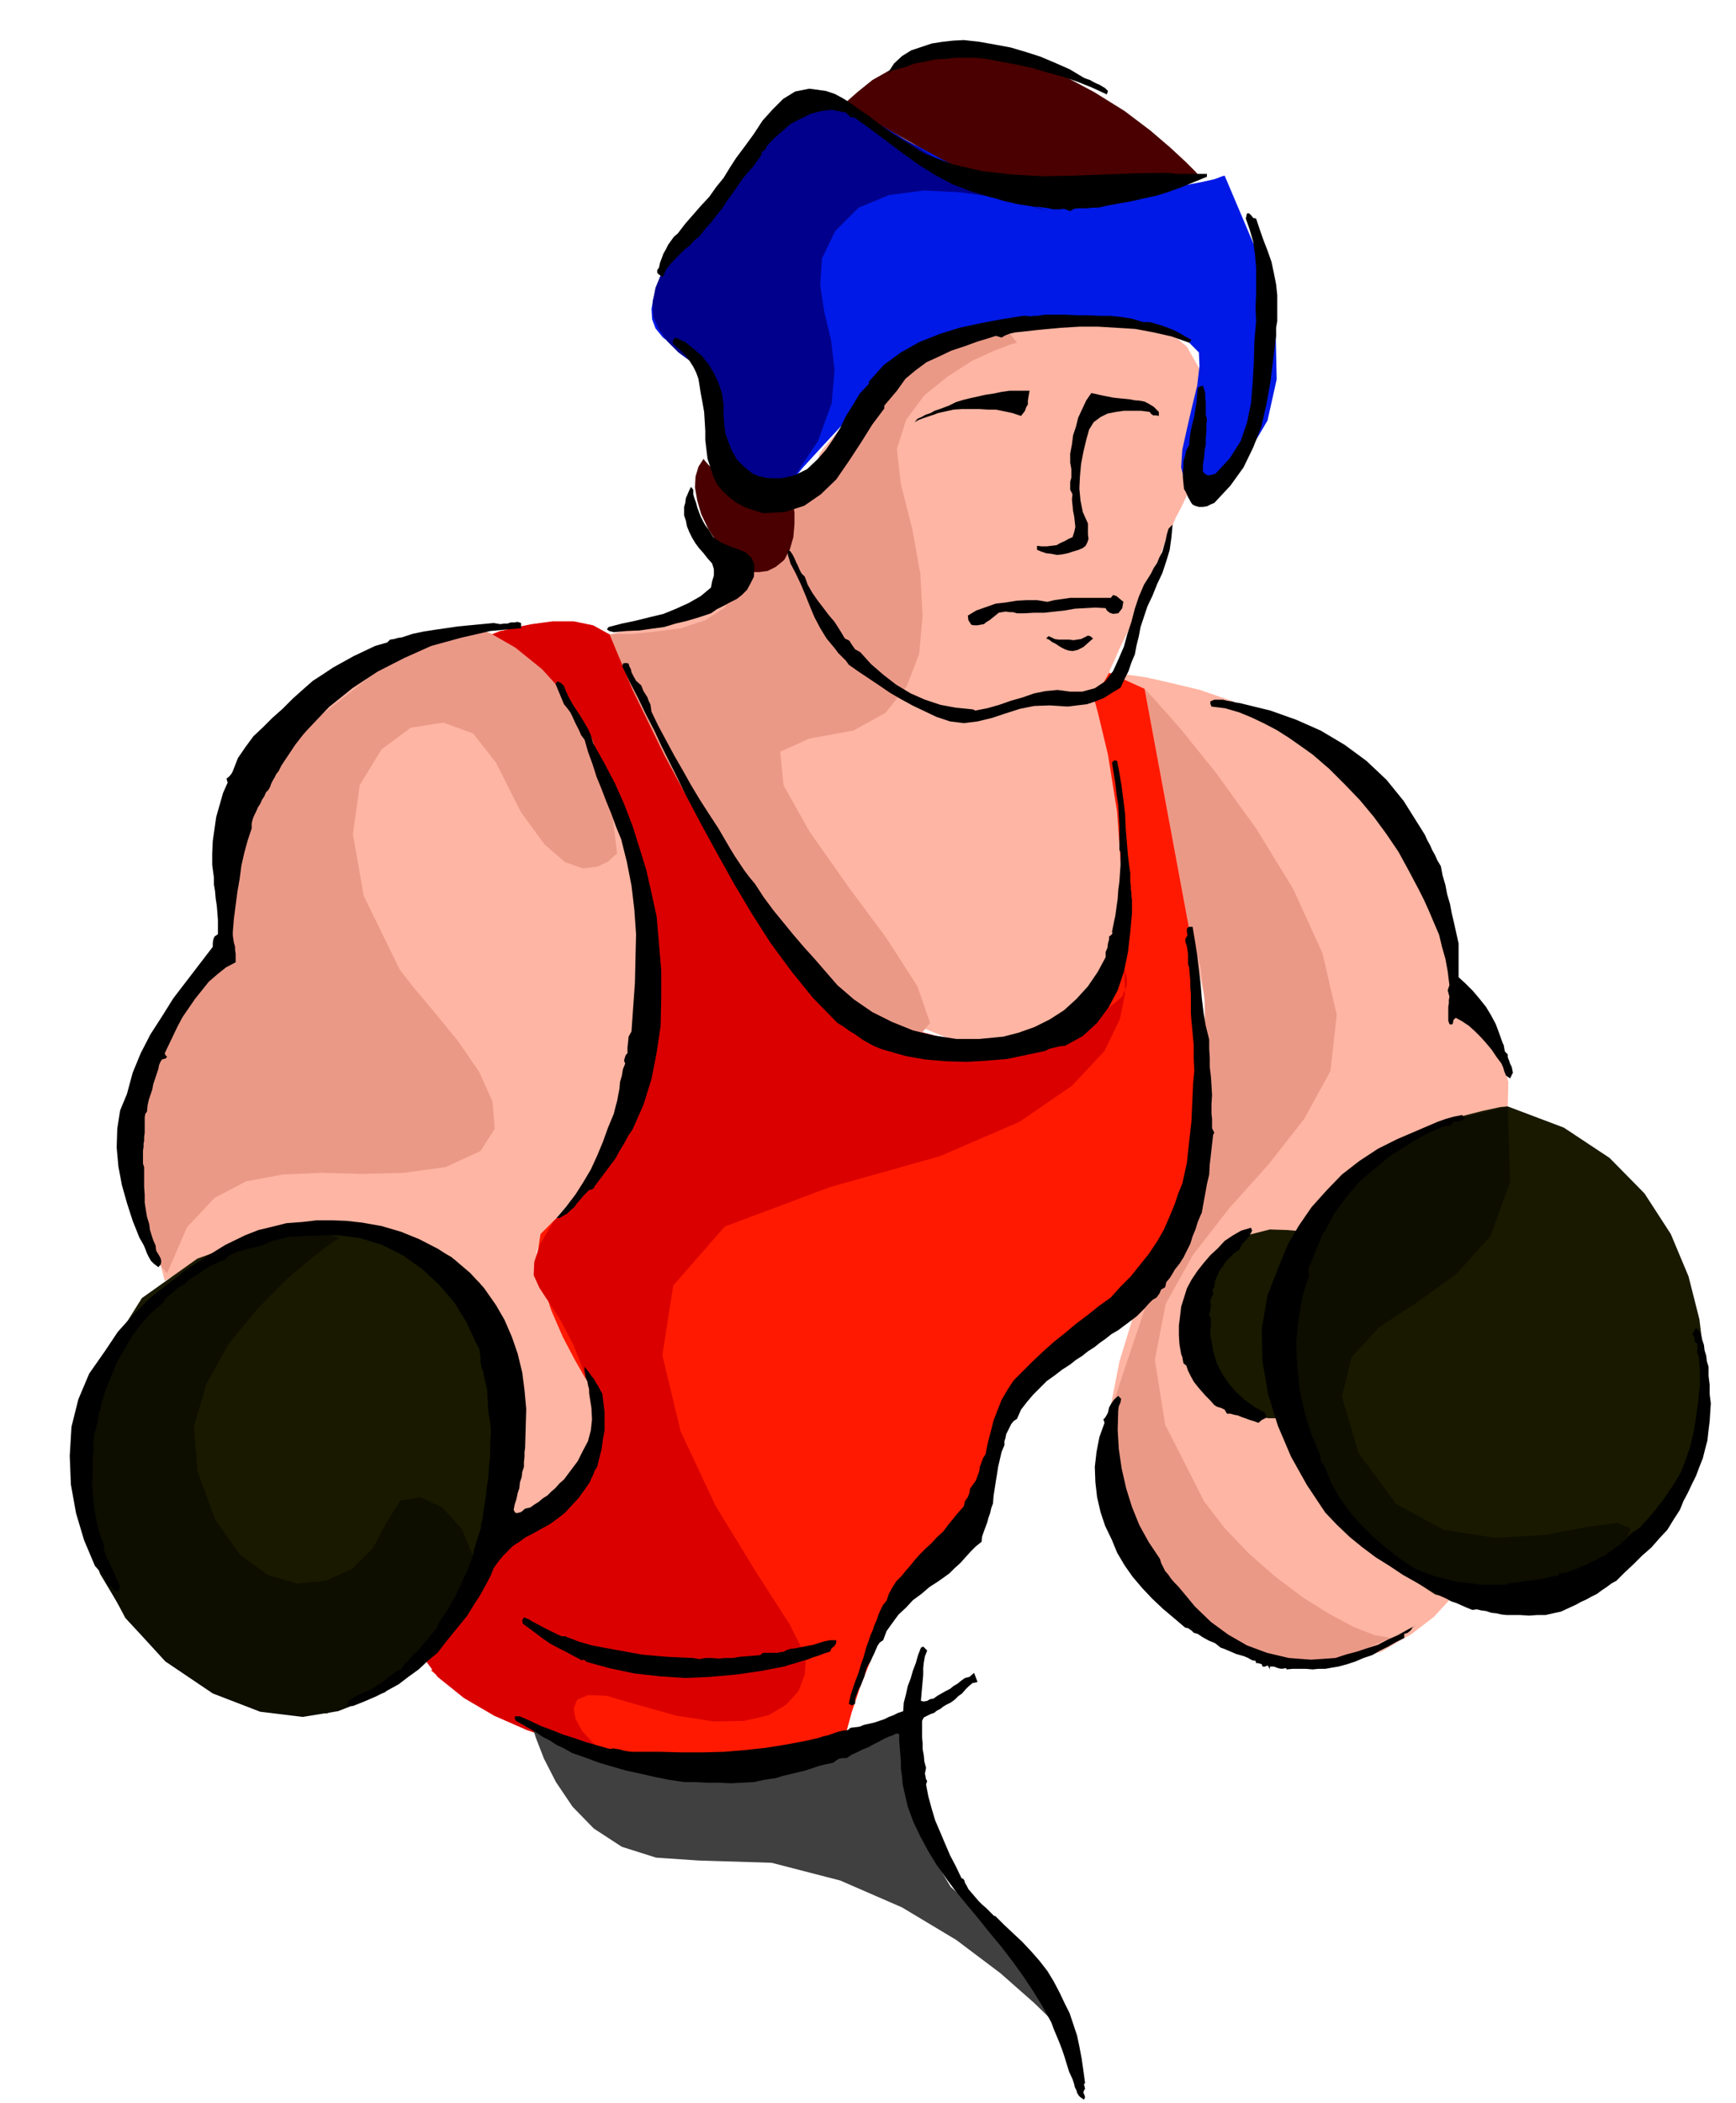 <svg xmlns="http://www.w3.org/2000/svg" fill-rule="evenodd" height="594.059" preserveAspectRatio="none" stroke-linecap="round" viewBox="0 0 3035 3676" width="490.455"><style>.brush1{fill:#ffb5a3}.pen1{stroke:none}.brush2{fill:#eb9987}.brush11{fill:#000}</style><path class="pen1 brush1" d="m2088 846-2 2-5 8-7 12-8 17-10 19-10 23-11 25-9 27-12 28-14 32-14 32-14 33-14 28-10 23-7 15-2 6h7l23 3 35 5 44 10 50 12 55 19 55 24 56 31 52 37 50 45 47 53 42 60 35 64 29 69 19 73 9 76 4 2 12 9 16 14 19 20 17 24 14 31 8 35-1 42-37 10-88 34-112 59-104 87-69 116-1 149 94 182 220 221-9 9-23 25-39 30-53 31-69 19-83 3-99-25-112-57-72-72-37-88-12-97 8-98 18-92 23-75 19-52 9-18 8-6 24-18 29-35 30-55 22-80 10-107-13-138-39-172-44-136-23-36-14 36-15 82-28 100-51 94-85 61-129 3-147-60-126-94-108-117-87-125-69-122-48-103-30-72-9-26 11-3 31-7 44-12 53-14 53-19 50-22 39-26 24-27 18-47 15-39 11-32 8-25 5-20 3-13 1-8 1-2 8-11 23-27 34-38 46-43 52-43 57-37 58-25 58-6h55l53-1 49-1 46 2 40 5 35 14 28 24 21 37 12 41 5 38-1 35-4 30-7 24-6 19-5 11-2 5z"/><path class="pen1 brush2" d="m2001 1204 17 18 46 52 62 77 70 97 65 106 51 112 25 108-11 98-46 84-62 79-69 77-63 81-48 86-19 98 18 113 68 134 36 47 43 45 47 41 48 36 45 28 43 23 36 14 29 5-13 5-33 15-49 15-59 10-67-5-67-22-64-50-54-83-44-88-29-61-15-47-3-42 9-50 22-67 32-95 45-134 35-135 21-113 8-93-1-74-7-57-9-39-8-22-3-7-78-420z"/><path class="pen1 brush1" d="m823 1094-19 3-48 13-69 27-78 48-80 71-69 102-50 136-20 175-11 7-25 23-35 41-34 59-29 78-13 99 8 120 37 143 14-8 41-19 58-23 72-22 77-16 77-2 69 16 56 43 42 57 36 62 27 63 19 66 7 65-2 66-14 63-26 62 3-2 9-5 15-8 19-11 20-14 22-16 22-20 22-21 19-23 20-22 16-23 14-23 7-27 2-29-8-35-17-39-24-42-22-37-20-35-14-32-9-31 1-28 9-29 22-27 28-32 32-38 30-46 28-51 23-60 17-67 9-75-1-82-11-91-16-94-23-94-31-87-42-79-51-66-63-49-75-28z"/><path class="pen1" style="fill:#ff1900" d="m843 1116 11 4 29 17 42 31 50 51 51 73 48 99 38 129 23 162-2 52-8 64-16 68-20 71-26 66-28 58-33 45-33 27-24 24-6 38 8 46 17 50 20 46 21 40 16 28 7 11 1 7 5 23 3 33-2 41-11 44-23 45-39 43-57 38-56 69-95 161 8 7 27 20 41 27 57 33 67 30 79 28 86 17 95 6 85-6 65-7 46-8 32-8 19-9 11-6 4-4 1-1 3-13 9-33 16-48 23-57 27-62 34-58 39-51 46-36 18-21 17-32 16-41 18-45 18-47 21-43 23-38 28-25 37-23 48-31 52-45 51-66 42-95 28-127 7-167-19-211-78-420-62-28-26 46 7 26 17 71 16 100 8 114-11 113-38 98-75 66-119 22-141-37-126-84-111-116-94-131-78-132-56-113-35-80-11-30-7-2-17-4-26-5-32-2-37-2-37 2-36 7-31 13z"/><path class="pen1" style="fill:#0019e6" d="m1159 484-2 2-5 9-5 12-5 16-3 17 1 18 6 16 13 16 16 12 17 13 16 13 16 16 12 16 10 20 7 23 3 28 2 29 9 30 13 25 18 23 18 15 21 8 21-2 22-13 23-28 33-36 39-42 44-45 45-44 46-37 45-28 43-14 46-6 58-3h63l65 4 60 6 51 11 36 13 19 19 1 24-4 34-9 37-9 39-8 36-2 31 5 20 18 9 28-7 35-18 35-35 30-51 16-72-2-94-28-118-61-144-4 1-13 5-22 5-32 6-45 3-57 2-70-4-85-9-86-17-71-22-59-25-47-25-40-25-31-19-26-14-20-4-23 5-25 17-28 24-26 29-26 30-22 29-17 24-10 19-10 15-13 21-16 23-16 25-17 21-13 19-9 13-3 5z"/><path class="pen1" d="m1371 979-2 2-5 7-8 9-10 9-13 5-15 1-17-8-18-16-25-33-19-29-13-27-7-24-4-23 1-19 5-17 9-14 2 3 7 8 12 11 17 13 21 10 26 7h30l35-8 1 4 5 11 4 17 5 21 1 21-2 22-8 20-15 17zm106-796 5-7 17-15 26-21 37-21 44-19 53-11 60-1 68 15 66 26 60 32 53 33 45 34 35 30 27 25 17 17 6 7-12 1-30 5-44 6-51 7-57 5-53 5h-47l-33-3-34-12-42-19-49-25-48-26-46-26-38-22-26-15-9-5z" style="fill:#4a0000"/><path class="pen1" d="m2636 1934-13 1-32 7-47 12-55 20-61 28-58 39-50 50-38 64-9-3-22-2-31-1-35 9-37 18-30 34-22 53-8 78 5 39 17 33 23 26 28 21 28 12 28 7h23l16-6 6 17 22 46 35 63 50 71 62 66 78 51 92 25 106-11 69-27 57-32 46-37 37-42 27-48 19-51 12-57 7-60-1-68-9-73-19-75-31-74-46-71-61-62-80-53-98-37zM646 2146l-28-2-71 3-97 15-105 38-97 69-70 112-27 162 35 222 33 63 64 67 84 57 100 38 104 5 102-37 93-91 75-155 43-172 9-131-18-98-36-68-50-46-53-28-50-15-40-8z" style="fill:#191900"/><path class="pen1" style="fill:#db0000" d="m1964 1695 2 10 1 31-9 45-27 56-57 61-92 63-139 60-192 54-184 69-90 103-19 122 32 133 61 130 71 116 59 92 28 56-2 31-11 29-22 24-30 18-43 10-53 1-65-10-75-21-48-14-32-1-19 8-6 15 3 18 12 22 19 21 25 19-12-3-31-8-45-13-53-18-57-25-53-31-46-37-31-42 4-6 13-14 19-22 23-27 22-32 23-34 17-35 12-33 9-4 25-11 33-20 37-27 33-37 25-46 10-58-11-67-25-64-24-46-21-32-15-23-10-22 1-23 10-31 25-42 7-7 22-20 29-35 34-49 33-66 27-81 17-99 3-116-16-121-31-108-41-95-47-80-50-64-47-45-39-26-27-5 6-3 19-7 27-8 34-7 37-5h37l34 7 29 16 14 33 41 87 64 122 85 140 98 136 110 115 118 74 122 16 103-23 72-23 45-24 24-20 8-20v-14l-4-10-2-3z"/><path class="pen1 brush2" d="m292 2226-9-11-19-28-21-47-15-64-2-80 21-95 51-110 92-122-2-18-1-46 8-70 25-84 47-95 79-94 116-91 161-77 10 3 28 12 40 23 47 38 46 51 41 70 30 89 14 112-5 4-11 10-19 9-25 3-31-11-36-31-41-56-44-87-40-51-52-19-57 9-51 38-38 62-12 86 19 108 63 129 25 32 37 44 40 49 37 54 23 51 4 48-25 39-61 28-73 10-73 2-71-2-68 3-64 12-55 29-48 51-35 81zM1778 599l-11 3-29 11-39 18-42 27-41 33-32 43-16 51 7 61 20 79 14 78 4 73-6 67-22 57-37 46-56 31-77 14-51 23 6 59 45 80 66 94 69 93 54 84 22 64-27 33-66-11-73-53-78-86-78-107-76-121-66-122-56-115-40-97 11-1h29l39-4 46-6 42-14 34-22 18-31-2-43 2 1 6 3 9 4 13 4h14l15-2 14-7 15-12 10-19 6-21 2-23v-20l-3-20-3-16-3-11v-3l7-5 19-11 27-19 32-25 31-31 29-36 21-41 11-44 8-5 23-11 33-15 39-14 39-11 36-4 27 5 16 20z"/><path class="pen1" d="m2636 1934 4 132-34 94-59 66-69 50-67 44-48 52-17 69 29 99 66 89 83 45 90 14 87-5 74-14 53-7 23 10-16 40-54 47-75 28-89 5-94-16-93-42-83-66-66-93-39-119-13-124 12-102 32-84 51-66 63-53 76-40 84-31 89-22zM593 2164l-13 8-34 26-46 39-51 52-50 61-38 69-22 74 6 78 31 85 43 61 49 36 52 15 50-5 46-21 36-36 25-47 23-36 35-6 38 18 34 37 20 48v57l-29 57-64 55-6 8-18 20-29 26-39 28-51 20-62 10-74-9-83-32-83-56-65-71-49-82-31-87-15-89 3-85 22-77 41-63 50-54 54-47 54-39 54-30 51-21 50-10 44 1 41 14z" style="fill:#0d0d00"/><path class="pen1" style="fill:#404040" d="m1858 3552-13-15-37-36-59-52-77-58-95-57-108-47-120-31-128-4-74-5-60-19-49-32-37-38-29-43-21-41-14-36-8-25 11 4 30 13 45 16 55 20 59 16 60 12 56 4 47-6 42-15 47-14 49-15 47-14 41-13 34-9 22-6 9-2v11l2 31 5 44 10 54 14 56 21 53 27 45 36 33 36 27 33 33 27 36 24 37 17 34 12 28 8 19 3 7z"/><path class="pen1" style="fill:#00008c" d="m1831 369-13-5-33-9-49-11-58-8-63-3-61 8-53 22-41 41-23 48-3 47 7 46 12 50 6 52-5 58-24 66-50 75-8 2-18 4-27 1-28-5-28-19-22-36-13-57 3-84-5-3-12-7-17-12-19-14-19-19-15-21-10-23-1-25 5-25 9-22 12-21 15-19 16-21 18-22 19-26 21-30 19-34 20-34 21-32 21-28 21-25 24-17 24-9 27 2 33 12 46 25 54 32 59 36 59 34 57 31 50 22 40 12z"/><path class="pen1 brush11" d="m1895 136 5 2 6 2 5 3 6 3 5 2 5 3 5 3 5 5-1 3-1 3-26-12-25-10-26-9-26-7-27-8-27-6-27-5-26-5-19-2h-36l-18 2-18 1-18 4-17 3-16 6-7 2-7 2-9 2-8 5 11-17 14-13 16-10 18-6 18-6 19-3 18-2 19-1 27 3 28 5 27 5 27 8 25 8 26 11 25 11 25 15zm-334 98 56 35 48 18 52 12 52 6 54 3 54-1 55-2 53-2 54-1 9 1 9 1h53v5l-22 9-22 9-22 8-22 7-23 5-22 5-23 4-21 4-8 2-8 1h-8l-7 1h-16l-8 1-7 4-11-4-9 1h-10l-8-2-14-2-13-1-13-2-13-2-13-3-13-3-13-4-12-3-33-10-31-12-30-16-29-18-29-21-28-21-28-21-28-20h-6l-3-3-5-5-4-1-21-4-18 2-19 5-16 8-18 9-15 13-15 13-13 14-1 4-3 3-4 2-1 6-7 10-8 11-9 10-9 11-9 13-9 13-9 12-8 13-10 12-9 12-11 12-10 13-9 7-8 9-9 7-9 9-9 9-8 9-7 9-5 12-7-4-3-3v-5l3-4 2-9 3-8 3-8 4-7 4-8 5-7 5-7 7-6 13-17 14-16 14-16 14-15 12-17 13-16 11-18 11-17 15-20 16-22 15-23 18-20 18-18 21-13 25-5 29 4 15 5 15 8 14 9 15 11 14 9 14 11 15 11 15 11zm635 148 6 18 7 20 7 18 7 20 4 19 4 20 2 19v45l-1 6-1 6v14l-5 40-5 41-7 39-9 39-14 36-17 35-23 32-28 30-7 3-6 3-7 1h-7l-7-2-4-2-3-4-2-4-3-5-2-5-3-6-2-3-1-10-1-10v-10l1-9v-10l3-10 2-9 5-9 1-13 2-13 3-13 3-12 2-13 2-12 1-12 1-12 3-2 6-2 2 6 2 7v8l1 8v22l2 8-1 10v11l-1 11v12l-2 11-1 12-2 12v12l3 4 6 3 6-1 7-2 25-27 19-30 11-32 7-34 3-36 2-36 1-37 3-35-1-24 1-23v-46l-2-23-3-22-6-21-7-20 2-9h4l4 4 3 4 5 1zm-197 181h11l11 3 10 3 11 4 10 4 10 5 10 6 11 6-2 3-2 2-31-11-31-7-32-6-32-2-33-2h-33l-33 2-32 3-10 1-9 1-9 1-9 1-10 1-9 2-8 3-7 4-10-3-9 3-23 7-22 8-24 8-21 10-22 10-19 14-18 15-15 21-22 26v5l-21 28-20 32-21 32-22 32-27 26-29 20-34 11-38 2-16-5-15-5-15-8-12-9-13-12-9-11-7-14-4-13-6-18-2-16-2-17v-16l-1-17-1-16-3-17-3-16-2-13-2-12-4-11-5-10-7-11-7-9-9-9-8-7-5-5 1-6 4-4 17 8 15 12 14 12 12 15 9 15 8 17 6 18 3 20v16l1 17 2 17 6 17 6 15 9 15 12 12 15 12 10 4 12 3 13 1h13l12-2 12-3 11-5 12-6 18-17 15-17 13-19 12-19 10-21 12-19 12-20 16-17v-4l26-29 30-22 32-18 35-14 35-11 37-8 37-7 38-6h6l6 1 6-1h7l6-1 7-1h35l20 1h20l20 1h19l19 2 19 3 20 6z"/><path class="pen1 brush11" d="m1800 683-1 5-1 6-1 6v7l-3 5-2 6-3 4-4 5-15-5-14-3-15-3h-14l-15-1h-30l-15 1-9 2-9 2-9 2-8 3-9 3-9 3-8 3-7 4 5-6 7-3 7-4 9-3 7-4 9-3 8-3 8-3 12-6 13-4 12-3 14-3 13-3 14-2 14-3 14-2h35zm186 17h4l6 1 5 1 6 3 10 6 9 9v7l-5-1h-5l-4-3-2-3-15-2h-30l-14 2-15 3-12 6-12 9-8 13-5 18-5 21-4 21-2 22-1 21 2 21 4 20 9 20v19l1 8-2 6-3 6-5 4-7 3-10 3-9 3-10 2-9 1-10-2-9-1-9-3-7-3v-7l8 1h9l8-1 9-1 7-4 7-3 7-4 7-3 3-9 2-9-1-9-1-9-2-10-1-10-1-10 1-9-4-8v-14l2-7v-15l-1-6-1-5v-16l3-16 2-16 5-15 4-16 7-15 7-15 9-13 9 2 9 2 10 2 10 2 9 1 10 1 10 1 11 2zm-774 164 2 7 3 8 2 8 3 8 3 8 4 8 4 7 6 8 8 13 13 9 14 6 16 6 13 5 11 10 5 13-1 20-6 12-6 11-9 9-9 7-12 6-11 6-12 6-10 7-21 7-20 6-21 5-20 6-22 3-21 3-23 1-22 2-4-1-4-1-4-3 3-4 23-6 24-5 24-6 25-6 22-9 22-10 21-12 18-15 2-11 3-10v-11l-3-10-8-9-7-9-8-9-6-8-6-10-5-10-4-10-2-10-3-9v-15l2-7 1-8 3-7 3-7 3-6 4 5v8z"/><path class="pen1 brush11" d="m1999 1081-5 15-3 16-4 16-3 16-6 14-5 15-7 14-7 15-15 9-14 9-15 6-15 5-17 2-16 2-16-1-16-1-27 1-25 5-25 8-24 8-25 6-24 3-24-3-24-8-21-10-21-10-20-11-19-11-19-13-18-12-18-12-17-12-5-7-7-7-7-7-5-7-15-18-11-18-10-19-8-19-8-20-8-19-9-19-9-17-2-7-2-6-1-6 1-5 4 3 4 6 3 6 3 7 3 6 3 7 3 6 6 6 5 14 8 14 9 13 10 13 9 12 11 13 9 14 9 15 8 4 5 8 5 7 9 5 19 21 22 19 22 17 25 15 25 11 27 9 27 5 30 3 4 2 21-4 21-6 20-7 21-6 20-7 20-4 21-2 22 3h21l11-3 11-3 9-6 9-6 7-9 7-9 10-22 9-21 6-22 7-21 6-23 7-21 9-21 12-19 5-10 6-9 4-10 5-9 3-11 3-10 2-10 3-10 7-7-2 22-3 22-6 20-7 21-9 19-8 20-9 19-7 21z"/><path class="pen1 brush11" d="m1964 1052-1 5-1 6-3 4-4 5-9 1-6-2-5-4-2-4-18-1-18 1-18 1-17 3-18 2-18 2h-18l-17 1h-13l-7-2h-6l-7-1-6 1-6 1-6 5-5 4-5 4-5 3-5 4-6 1-5 1h-6l-5-1-5-8-1-8 15-9 17-6 17-6 18-2 18-3 18-1h18l18 3 12-3 14-2 14-2h71l4-5 6 2 6 5 6 5zm-1053 37v9l-54 5-52 12-51 14-47 21-47 24-44 29-41 33-37 39-8 9-7 9-7 9-6 9-6 9-6 9-6 9-5 10-4 5-3 6-3 5-3 6-2 6-3 5-4 4-3 7-4 6-3 7-4 6-3 7-3 6-3 7-2 8v9l-7 21-6 22-5 22-3 23-4 23-3 23-3 23-2 24v6l1 7 1 6 2 7v6l1 6v15l-17 9-15 12-15 13-12 15-12 15-11 16-11 16-9 17-22 46 1 3 2 2 1 1-2 3-7 2-3 5-2 5-1 6-3 9-3 9-3 9-2 10-3 9-3 9-2 9-1 11-3 4-1 6v27l-1 7v7l-1 5v6l-1 6v23l2 6v35l1 14v13l2 13 2 12 4 13 1 9 3 10 3 9 4 9 1 9 6 10 2 4 1 5-1 5-4 5-8-6-5-5-4-7-3-6-3-8-3-7-4-7-3-5-12-30-10-31-9-32-6-32-3-33 1-33 5-32 12-29 10-37 14-34 17-33 20-31 20-32 23-30 23-30 23-30v-7l1-6 2-5 6-4v-25l-1-13-1-12-2-13-1-12-2-12v-12l-3-22v-21l1-21 3-21 3-21 6-21 6-21 8-18-2-7 5-4 4-5 2-4 9-23 13-19 14-19 17-16 16-16 18-16 18-18 19-17 16-14 17-11 18-12 18-10 18-10 19-9 19-9 21-6 5-5 7-1 7-2 7-1 18-6 19-4 19-3 21-3 20-3 21-2 21-2 21-2 6 1 6 1 6-1h6l6-2h6l6-1 6 2zm1000 27-8 7-9 8-10 5-9 2-7-1-6-2-6-3-5-3-6-4-6-3-5-4-5-2 4-4 5 2 6 3 7 1h18l8 1 6-1 7-1 6-3 6-3 4 1 5 4zm-790 82 4 10 7 11 2 6 3 6 1 6 1 7 12 25 14 26 14 26 15 26 14 25 15 25 16 25 17 26 7 12 7 12 7 12 8 13 8 12 8 12 9 12 10 12 15 23 17 23 18 22 18 22 18 21 19 21 19 22 20 23 29 25 32 22 34 17 37 15 37 9 39 6h40l42-4 27-7 28-10 26-13 25-16 22-20 20-22 17-25 14-26v-9l3-7 1-8 2-7v-5l4-3 2-3-1-2 3-15 3-14 2-15 2-14 1-15 2-15 1-15 1-14v-22l-2-5v-40l-1-19-1-19-3-19-2-18-3-19-3-18 4-4 5 1 4 21 4 24 3 24 3 24 1 24 2 25 2 24 3 24 1 5v16l1 8v6l1 6v6l1 6v23l-3 33-4 35-7 34-11 33-16 30-20 27-25 23-31 17-10 1-8 2-9 2-8 4-33 7-33 7-36 3-35 2-36-1-36-3-34-6-32-9-13-4-12-5-11-6-10-6-11-8-10-6-11-8-10-6-43-44-38-47-36-49-32-50-31-52-29-52-29-53-27-51-14-29-14-28-14-28-13-28-15-29-13-27-15-29-13-27 1-5 3-1h4l3 1 1 4 3 6 1 5 3 6 5 9 9 8zm-132 9 5 11 6 11 7 11 8 12 6 10 7 12 5 11 4 14 19 34 19 36 16 36 15 39 12 38 12 39 9 40 9 41 4 46 4 48v48l-1 49-7 47-9 46-14 45-19 43-8 12-7 13-8 13-7 13-9 12-9 12-9 12-9 12-2 4-3 2-5 1-2 2-7 7-6 7-6 7-5 7-6 5-6 6-7 4-7 4h-5l17-20 16-21 14-22 13-22 11-24 10-24 9-25 10-24 3-12 3-11 2-11 2-10 1-12 3-10 2-12 4-10-2-5 1-4 2-6 3-3v-10l1-9 1-10 5-9 3-43 3-42 1-43 1-42-3-43-5-42-8-41-10-40-9-22-8-22-9-22-8-21-9-22-7-22-8-22-6-21-6-8-3-7-4-8-4-8-4-9-4-8-6-8-5-6-15-36 4-4 6 3 5 5 3 8zm1492 236 5 8 5 8 4 9 5 9 4 9 5 9 4 9 6 10 3 16 5 17 3 16 5 17 3 16 4 17 4 18 4 18v59l12 11 13 13 11 13 12 15 9 15 8 15 6 16 6 17 2 4 1 6 1 5 5 5v5l2 5 2 6 3 6 2 10-5 10-7-5-3-7-2-7-3-7-9-12-8-12-10-12-9-10-11-11-10-9-12-8-11-6-4 4-1 6-2 2-4-1-2-6v-24l1-6v-6l1-6-3-11 3-9-3-24-4-22-6-21-5-21-9-21-8-19-9-20-9-18-18-34-18-33-21-31-22-30-25-30-26-27-27-27-29-25-21-15-20-14-22-14-21-11-23-11-22-9-24-7-24-3-2-5v-4l7-3h15l8 2 7 1 8 2 7 1 8 2 45 11 45 16 43 19 42 25 38 28 35 33 30 37 27 43zm-396 177 4 24 4 25 3 25 3 26 2 24 3 25 4 24 6 24v16l1 16v16l2 17 1 15 1 17-1 16v17l1 8v17l4 8-2 3-2 17-2 18-2 17-1 18-4 17-3 17-3 16-3 17-2 4-5 12-4 13-5 12-4 13-6 12-6 12-7 11-8 10-4 7-5 8-6 7-2 9-7 4-3 7-5 7-7 4-7 7-7 8-7 7-7 7-8 6-8 6-8 6-8 6-12 7-10 8-10 7-10 8-11 7-10 8-11 7-10 8-14 9-13 10-14 10-12 12-12 12-11 13-10 13-7 16-6 4-4 5-3 6-3 6-3 6-1 6-2 6v7l-5 12-3 13-3 13-2 13-2 12-2 13-2 13-1 13-3 8-2 9-3 8-2 8-3 8-3 8-3 9-1 9-10 8-9 9-9 10-9 10-10 9-9 9-11 8-10 7-14 9-14 12-15 11-12 13-13 12-11 15-10 14-6 16-6 4-4 6-3 7-3 7-3 6-3 7-4 6-3 6-2 7-2 8-3 7-3 8-4 7-3 8-3 8v9l-6 3-5-3 3-14 4-13 5-14 5-13 4-14 5-14 4-15 5-14 3-9 4-9 3-9 4-9 3-9 4-9 4-8 6-7 4-12 6-11 7-11 9-9 8-10 8-9 8-10 8-9 10-10 10-9 10-11 11-10 9-12 9-11 9-11 9-10 2-9 5-7 3-8 1-7 5-7 5-7 3-8 3-8 1-8 3-8 3-8 4-6 4-20 5-19 5-20 7-18 7-18 10-17 11-17 15-15 18-18 18-17 19-17 20-16 19-16 20-15 20-16 21-15 17-19 18-18 16-20 16-20 14-21 12-21 10-23 9-22 6-18 7-17 4-18 4-18 2-19 2-18 2-18 2-18 1-23 1-22 1-22 2-21-1-23v-22l-2-22-2-21-1-13v-34l-1-11v-11l-1-12-1-12-2-6v-18l-1-7-1-6-2-6-1-6 4-7-1-7v-4l1-2 3-2h6zm476 334-4 4-7 2-9 1-5 6-13 2-32 14-30 18-30 19-27 22-27 23-23 27-21 28-16 31-4 4-26 64 2 9-12 38-7 41-4 40 2 42 4 40 9 41 12 38 16 38-1 5 3 5 3 5 3 5 10 26 15 26 17 24 20 23 21 21 24 20 23 18 25 17 17 7 19 7 19 5 21 5 20 2 21 3h42l10-3 12-1 11-2 12-1 12-2 12-2 12-3 12-2 2-4h4l5-1 5-1 8-3 9-3 8-4 9-3 8-5 8-3 8-5 8-3 6-5 6-4 6-5 7-4 5-5 6-5 5-6 6-6 7-4 7-5 6-7 6-6 17-20 15-20 14-21 13-21 9-23 8-24 6-25 4-25 2-15 2-13 1-14 2-13v-26l-1-13-1-12-3-8 1-7-1-8-4-4-1-8-3-5 6-11 5 5 4 8 2 8 3 9 1 9 3 10 1 9 3 10v16l2 16v16l2 16-1 15-1 16-2 16-2 18-4 15-4 16-6 15-6 16-7 14-7 15-8 15-6 15-11 17-11 18-14 15-14 16-16 14-15 15-15 14-15 15-9 5-8 6-9 6-8 6-10 5-9 5-9 4-9 5-13 6-13 6-14 3-13 3h-15l-14 1-15-1h-24l-9-1-9-2-9-1-9-3-8-1-8-2-8 1-10-4-9-4-9-4-9-3-9-5-9-4-8-5-8-4-25-14-25-14-24-16-24-15-24-18-22-18-22-21-20-21-32-48-28-50-23-54-17-55-10-58-1-57 10-58 22-56 14-34 19-32 22-32 26-29 27-28 31-24 32-21 34-17 14-6 14-6 14-6 14-6 14-6 14-5 14-4 15-3 5 5zM867 2281l15 26 13 30 10 29 8 33 4 31 3 33-1 34-1 34-1 7v8l-1 9v9l-3 9-1 9-3 9-1 10-3 9-2 10-3 9-2 10 2 4 3 2 4-1 4-1 7-6 9-2 7-5 8-5 7-6 8-5 7-7 7-6 7-8 8-7 12-16 12-16 9-18 9-17 5-19 2-19-1-20-3-19-1-7v-7l-2-7-1-6-3-7-1-6-1-7v-6l4 5 4 5 4 6 5 6 3 6 4 6 3 6 4 7 2 16 2 16v32l-3 16-2 16-4 16-4 16-4 6-3 8-3 6-3 7-9 13-10 14-12 13-12 13-14 11-14 10-15 8-14 8-12 6-11 8-11 7-9 9-9 9-8 10-8 11-5 13-9 17-10 18-11 17-11 18-13 16-13 16-13 16-13 17-17 14-16 15-18 13-17 13-20 11-19 10-21 9-20 8h-9v-8l7-5 9-5 9-4 9-4 9-4 8-6 9-5 8-7 8-6 8-6 9-4 6-9 8-8 8-9 9-8 8-10 8-9 7-9 8-9 4-10 6-9 6-9 6-9 5-10 6-9 4-10 5-9 5-12 6-12 5-13 5-13 3-14 4-13 4-13 4-12v-6l2-5 3-21 3-19 2-19 3-19 1-19 2-18v-19l1-18v-10l-1-10-1-6-1-6-1-5v-3l-1-9v-9l-1-9v-9l-2-9-2-9-2-8-1-7-3-7-1-6-1-7v-6l-1-7-1-7-3-6-3-5-17-37-21-34-27-31-29-27-34-24-36-18-39-12-38-5h-17l-17 1h-18l-16 1-18 1-16 4-16 4-15 7-9 2-8 2-9 2-8 3-9 2-7 3-8 4-6 6-27 12-11 7-11 8-12 7-10 9-12 7-10 9-10 8-8 11-20 17-17 19-15 20-13 23-13 22-10 24-10 25-8 25-1 8-3 7-1 8-1 8-2 7-2 8-2 7-1 8-1 7 1 9-2 21v22l-1 21 2 22 2 21 4 21 5 21 8 21v7l2 8 3 7 4 8 3 7 4 8 3 7 3 8 2 3 3 6v5l-1 6h-6l-4-3-4-5-6-1-3-10-5-9-7-8-7-8-19-45-14-47-9-50-2-50 3-51 12-48 19-45 28-40 22-33 27-30 29-29 32-25 32-25 34-22 34-21 35-17 23-9 25-6 24-6 27-2 26-3h26l26 1 27 3 34 6 34 10 32 13 33 17 29 19 27 23 24 26 21 30zm1322-130-4 8-6 8-7 7-5 10-9 6-7 7-7 7-6 9-6 8-4 9-4 10-1 10-3 4 1 5v3l-3 6-2 6 1 8-1 8-2 9 2 3 1 5v12l-1 5v12l2 7 3 19 6 20 9 18 12 18 13 15 15 14 17 12 18 10 2 4 1 5-8 4-6 5-8-3-7-2-8-3-6-2-7-3-6-1-7-2h-6l-4-7-6-3-7-2-5-3-8-9-7-7-8-9-6-7-7-9-5-9-5-10-3-9-5-4-1-5-1-6-2-5-3-17-1-16v-17l2-16 2-17 5-16 5-16 8-15 10-15 11-14 12-14 13-12 12-13 15-10 14-8 17-5 2 5zm-234 314-1 34 2 34 5 34 8 35 10 32 13 32 16 29 20 30 2 7 4 8 3 6 6 7 4 6 6 7 6 6 6 7 24 29 28 27 30 22 33 19 35 13 38 9 39 3 43-3 18-6 19-5 18-6 19-6 17-9 18-8 16-9 17-9-7 4-4 6-5 4-6 2v7l-14 7-14 8-14 7-14 8-15 5-14 6-15 5-15 4-12 2-11 2h-12l-10 1-12-1h-23l-11 1v-2h-2l-6 1-6-1-8-3h-7v5l-2-4-2-3-4 2h-5l-1-4-3-1-4-1h-3l-1-4-6-1-7-4-7-3-7-2-7-2-7-3-7-3-7-3-6-2-10-8-10-4-11-6-9-6-7-2-4-4-6-4-5-1-20-17-19-16-19-18-17-18-17-20-14-20-13-22-9-22-12-25-8-24-6-26-3-26-1-27 3-26 5-26 9-25-2-6 3-3 3-5 2-4 2-9 4-7 5-7 7-6 5 5-1 6-3 7-1 7zm-973 395h6l7 3 6 2 7 3 6 2 7 2 7 2 7 2 21 4 22 4 22 4 22 4 22 2 23 2 22 1 23 1 5 1 6 1 4-1 7-1h10l12 1 12-1h13l12-2 12-1 12-1 12-1 5-4h25l5-1 6-1 6-3 6-2 9-1 10-2 10-2 11-2 9-3 10-3 10-2h11v5l-3 5-5 4-3 6-10 3-10 4-10 3-10 4-11 3-9 3-11 3-9 3-42 8-42 6-45 4-44 2-45-3-44-5-43-9-40-11-5-4-4 1-15-8-13-7-14-7-13-7-13-9-12-9-12-9-11-8-1-6 3-5 8 3 8 5 8 4 9 5 8 4 8 4 8 4 9 4z"/><path class="pen1 brush11" d="m1621 2885-4 10-2 11-1 10v12l-1 11-1 11-1 11-1 12 5 1 6-1 5-3 6-1 7-5 7-4 7-4 8-4 6-5 7-4 6-5 7-5 8-2 8-7 3 8 3 8-9 2-6 5-6 6-6 7-7 5-6 6-7 5-8 4-5 3-5 4-6 3-5 4-6 2-6 3-6 3-3 6v28l1 11v10l2 11 1 11 3 11-2 10 2 10 2 3-2 6 4 21 6 22 6 20 9 21 8 19 9 21 10 19 10 21 3 1 2 3 1 4 3 5 3 6 6 7 6 7 6 7 6 6 7 6 7 7 7 7h2l15 15 16 15 16 15 16 17 14 16 14 18 11 18 11 21 8 17 9 18 6 18 7 21 4 19 4 21 3 21 3 22-2 2 1 4 1 4-2 3-1 4 2 4 1 4-2 4-6-4-3-3-3-5-1-4-3-6-1-5-2-6-1-3-6-13-4-13-4-13-4-12-5-13-5-12-5-12-4-11-16-29-16-26-18-27-18-25-20-26-20-24-20-25-20-24-19-23-17-23-17-24-14-23-14-26-12-25-10-27-6-26-3-14-1-13-2-13v-12l-1-13-1-12-1-12v-12l-5-1-4 2-4 2-4 1-9 4-9 5-10 5-9 5-10 4-10 5-9 4-9 6h-7l-6 1-5 3-5 4-14 3-12 3-12 4-12 4-13 3-12 3-13 3-13 4-20 3-19 4-20 1-19 1-21-1h-20l-20-1h-20l-27-4-25-5-26-6-24-5-24-7-24-7-24-9-23-8-14-8-13-6-12-8-12-6-12-8-12-7-12-7-11-6-2-4v-4h9l18 8 19 9 19 7 20 8 19 6 20 7 21 6 21 6 6-1 6 1 6 1 7 2 6 1 7 1h50l38 1h37l37-1 36-3 37-4 37-6 37-7 8-2 9-2 9-3 9-2 8-3 9-3 8-2 9-1 5-4 9-1 7-1 7-3 9-2 9-2 9-3 9-3 8-4 8-3 8-4 9-3 1-15 4-15 3-14 5-13 4-14 5-13 4-14 5-13 4-2 7 7z"/></svg>
